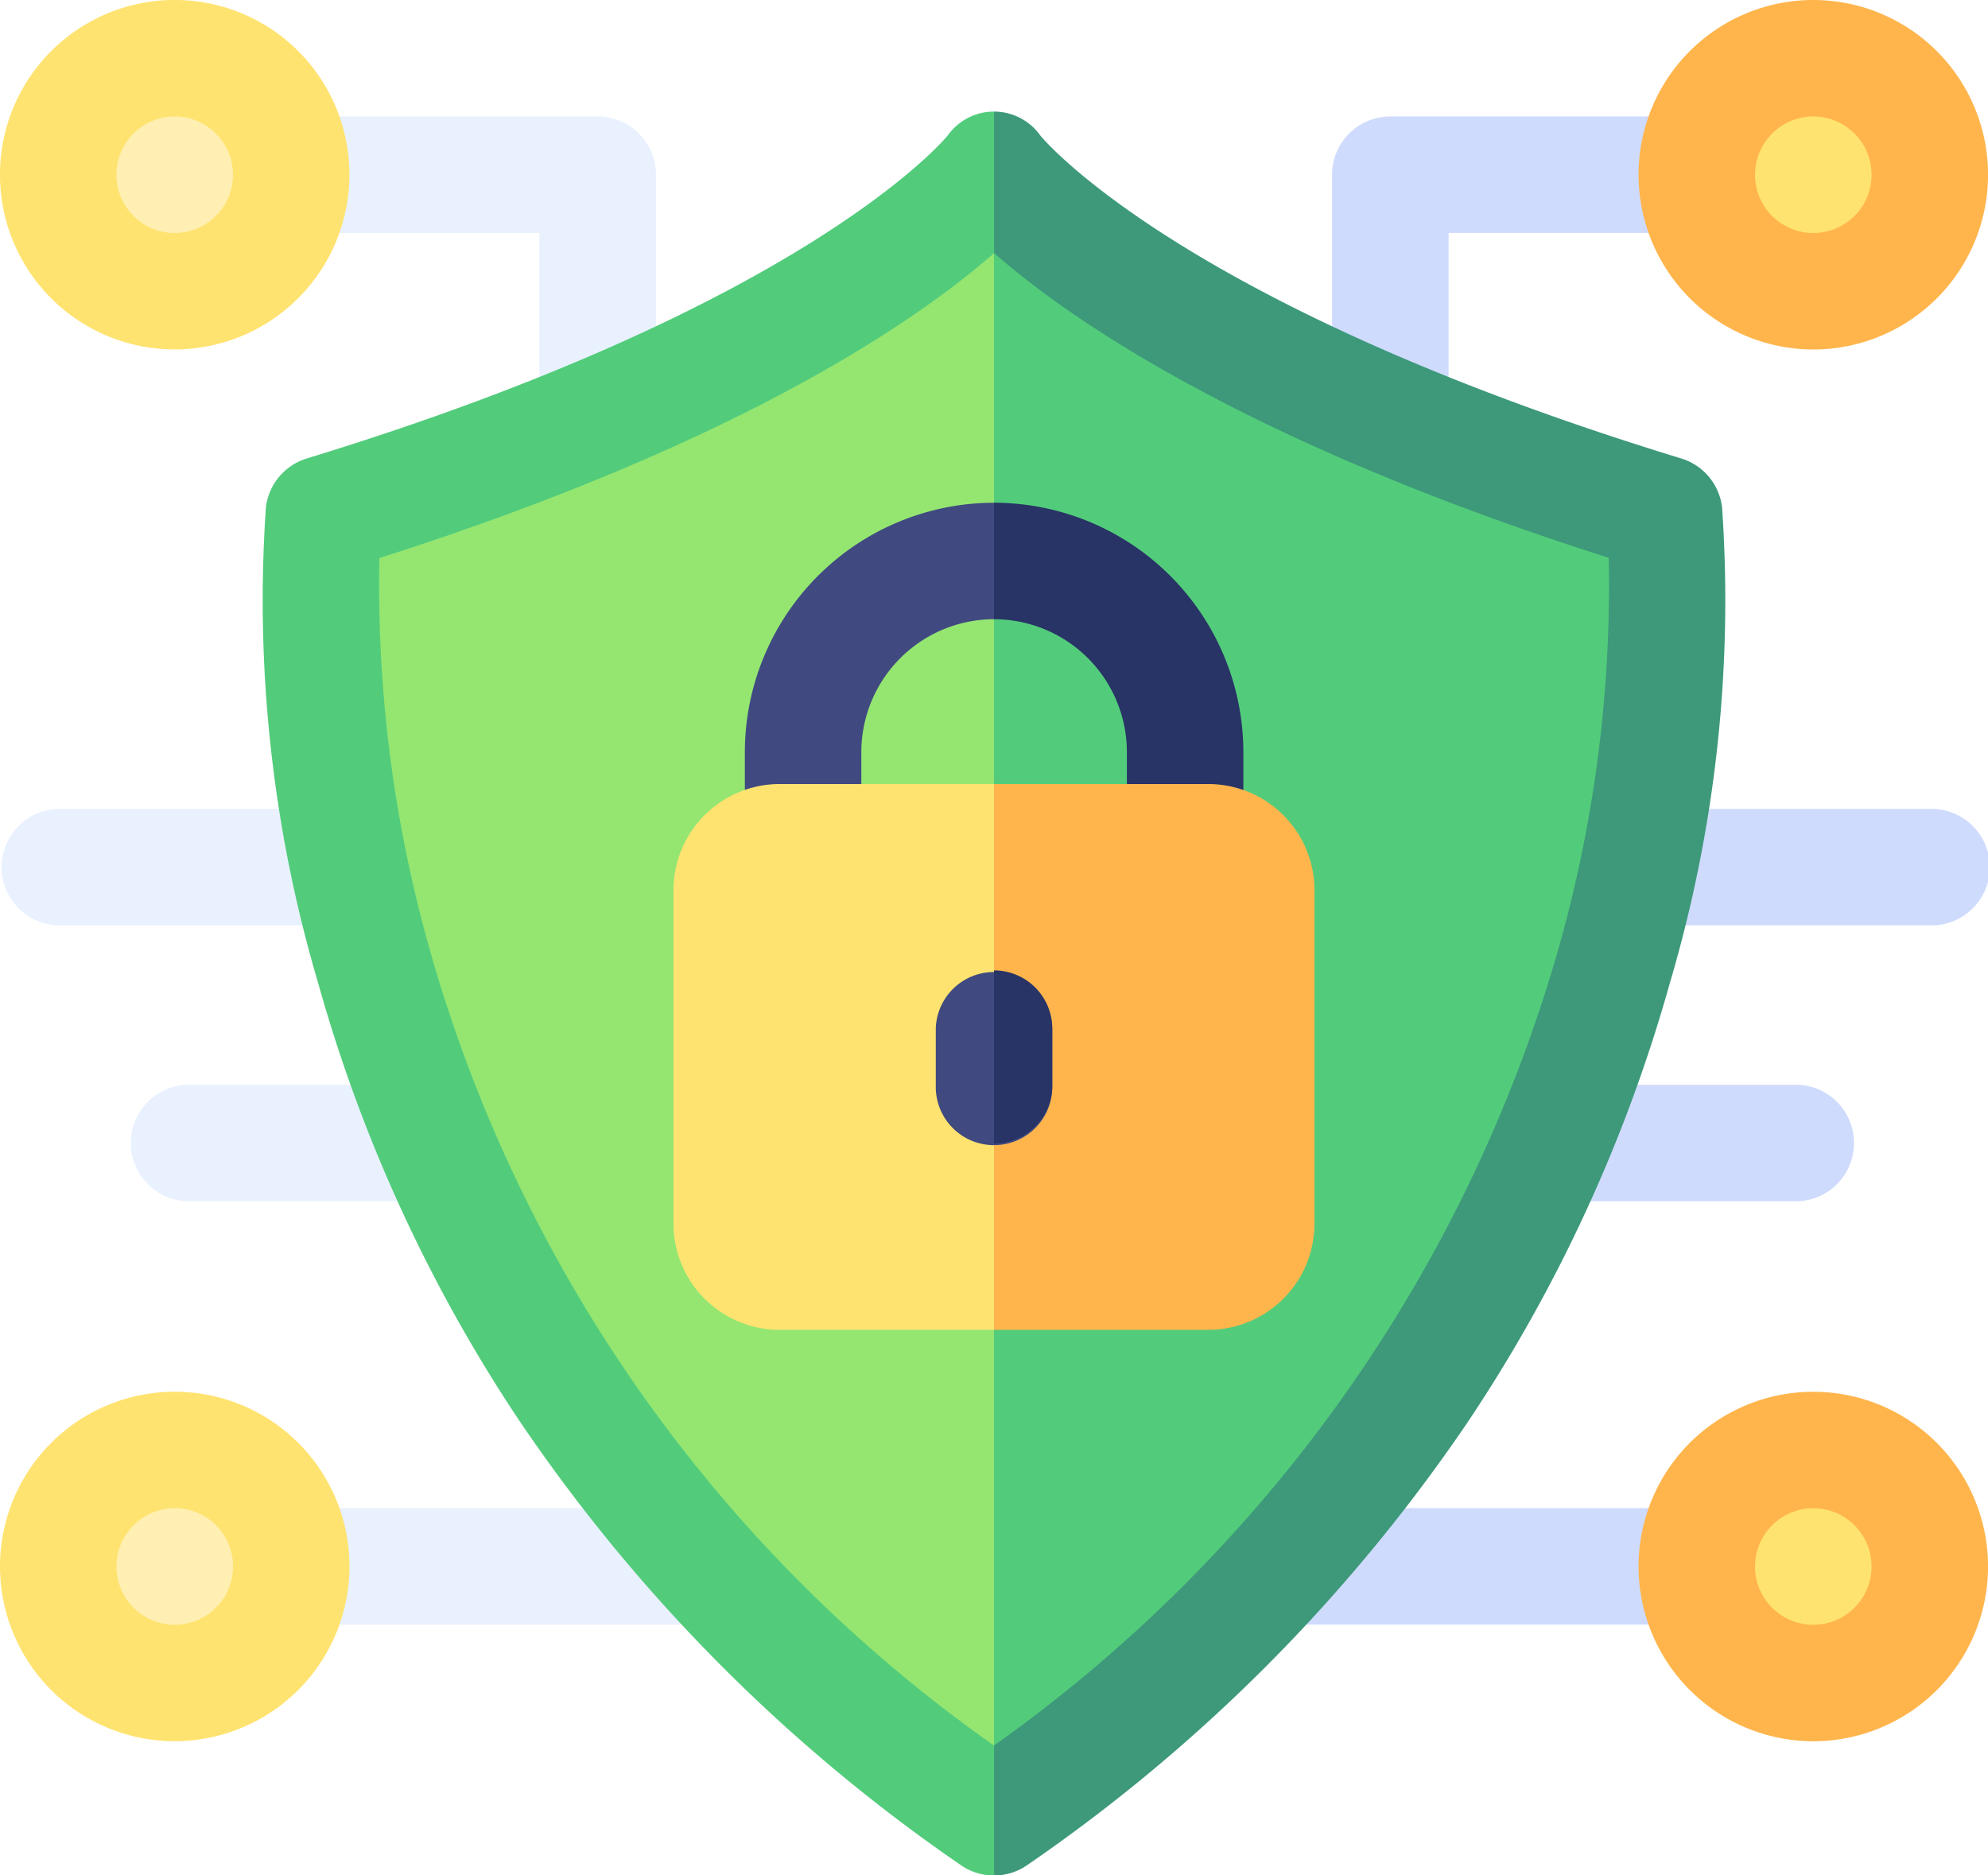 <svg xmlns="http://www.w3.org/2000/svg" width="45.074" height="42.52" viewBox="0 0 45.074 42.52"><g transform="translate(0 -14.508)"><g transform="translate(27.72 48.706)"><path d="M316.187,405.6h9.432a1.321,1.321,0,1,0,0-2.641h-9.432a1.321,1.321,0,0,0,0,2.641Z" transform="translate(-314.866 -402.962)" fill="#cfdbfd"/></g><g transform="translate(30.202 17.149)"><path d="M344.388,52.623a1.321,1.321,0,0,0,1.321-1.321V47.149h5.628a1.321,1.321,0,0,0,0-2.641h-6.949a1.321,1.321,0,0,0-1.321,1.321V51.3a1.321,1.321,0,0,0,1.321,1.321Z" transform="translate(-343.067 -44.508)" fill="#cfdbfd"/></g><g transform="translate(35.818 32.849)"><path d="M408.181,225.485H414.8a1.321,1.321,0,1,0,0-2.641h-6.615a1.321,1.321,0,1,0,0,2.641Z" transform="translate(-406.86 -222.844)" fill="#cfdbfd"/></g><g transform="translate(33.874 39.104)"><path d="M386.1,296.531h5.556a1.321,1.321,0,0,0,0-2.641H386.1a1.321,1.321,0,1,0,0,2.641Z" transform="translate(-384.779 -293.89)" fill="#cfdbfd"/></g><circle cx="2.4" cy="2.4" r="2.4" transform="translate(38.713 16.07)" fill="#ffe370"/><circle cx="2.4" cy="2.4" r="2.4" transform="translate(38.713 47.626)" fill="#ffe370"/><g transform="translate(37.151 14.508)"><path d="M422,18.47a3.962,3.962,0,1,1,3.962,3.962A3.966,3.966,0,0,1,422,18.47Zm2.641,0a1.321,1.321,0,1,0,1.321-1.321A1.322,1.322,0,0,0,424.641,18.47Z" transform="translate(-422 -14.508)" fill="#ffb54c"/></g><g transform="translate(37.151 46.065)"><path d="M422,376.924a3.962,3.962,0,1,1,3.962,3.962A3.966,3.966,0,0,1,422,376.924Zm2.641,0a1.321,1.321,0,1,0,1.321-1.321A1.322,1.322,0,0,0,424.641,376.924Z" transform="translate(-422 -372.962)" fill="#ffb54c"/></g><g transform="translate(5.282 48.706)"><path d="M70.752,405.6H61.321a1.321,1.321,0,1,1,0-2.641h9.432a1.321,1.321,0,1,1,0,2.641Z" transform="translate(-60 -402.962)" fill="#e8f1fd"/></g><g transform="translate(5.282 17.149)"><path d="M68.269,52.623A1.321,1.321,0,0,1,66.949,51.3V47.149H61.321a1.321,1.321,0,0,1,0-2.641h6.949a1.321,1.321,0,0,1,1.321,1.321V51.3A1.321,1.321,0,0,1,68.269,52.623Z" transform="translate(-60 -44.508)" fill="#e8f1fd"/></g><g transform="translate(0 32.849)"><path d="M7.936,225.485H1.321a1.321,1.321,0,0,1,0-2.641H7.936a1.321,1.321,0,0,1,0,2.641Z" transform="translate(0 -222.844)" fill="#e8f1fd"/></g><g transform="translate(3.003 39.104)"><path d="M40.987,296.531H35.431a1.321,1.321,0,1,1,0-2.641h5.556a1.321,1.321,0,0,1,0,2.641Z" transform="translate(-34.11 -293.89)" fill="#e8f1fd"/></g><circle cx="2.4" cy="2.4" r="2.4" transform="translate(1.562 16.07)" fill="#ffefb2"/><circle cx="2.4" cy="2.4" r="2.4" transform="translate(1.562 47.626)" fill="#ffefb2"/><g transform="translate(0 14.508)"><path d="M3.962,22.431A3.962,3.962,0,1,1,7.923,18.47,3.966,3.966,0,0,1,3.962,22.431Zm0-5.282A1.321,1.321,0,1,0,5.282,18.47,1.322,1.322,0,0,0,3.962,17.149Z" transform="translate(0 -14.508)" fill="#ffe370"/></g><g transform="translate(0 46.065)"><path d="M3.962,380.885a3.962,3.962,0,1,1,3.962-3.962A3.966,3.966,0,0,1,3.962,380.885Zm0-5.282a1.321,1.321,0,1,0,1.321,1.321A1.322,1.322,0,0,0,3.962,375.6Z" transform="translate(0 -372.962)" fill="#ffe370"/></g><path d="M110.5,77.007A36.885,36.885,0,0,1,96.376,96.9,36.505,36.505,0,0,1,82.29,77.131a33.531,33.531,0,0,1-1.311-9.983c9.092-2.9,13.522-5.992,15.4-7.635,1.874,1.644,6.3,4.739,15.4,7.635A33.286,33.286,0,0,1,110.5,77.007Z" transform="translate(-73.839 -41.042)" fill="#94e671"/><path d="M270.121,77.007A36.885,36.885,0,0,1,256,96.9V59.512c1.874,1.644,6.3,4.739,15.4,7.635A33.286,33.286,0,0,1,270.121,77.007Z" transform="translate(-233.463 -41.042)" fill="#52cc7b"/><path d="M84.957,81.275l-.817-.985A33.043,33.043,0,0,1,71.391,62.4a30.353,30.353,0,0,1-1.186-9.035c8.229-2.623,12.238-5.423,13.934-6.911l.817-.812V44.474l-.817-1.232a1.288,1.288,0,0,0-1.05.544c-.138.167-3.33,3.895-14.532,7.322a1.32,1.32,0,0,0-.925,1.112A30.577,30.577,0,0,0,68.816,63a34.722,34.722,0,0,0,4.592,9.97,38.146,38.146,0,0,0,9.976,10.029,1.318,1.318,0,0,0,.755.238l.817-1.062Z" transform="translate(-61.603 -26.204)" fill="#52cc7b"/><g transform="translate(16.884 25.907)"><path d="M198.2,145.076l-.762-1.084a5.66,5.66,0,0,0-5.654,5.654v2.045a1.321,1.321,0,0,0,2.641,0v-2.045a3.016,3.016,0,0,1,3.013-3.013l.762-.844Z" transform="translate(-191.78 -143.992)" fill="#404a80"/></g><path d="M271.324,63a34.722,34.722,0,0,1-4.592,9.97,38.146,38.146,0,0,1-9.976,10.029,1.318,1.318,0,0,1-.755.238V80.289a33.384,33.384,0,0,0,12.78-18.006,30.122,30.122,0,0,0,1.156-8.923c-8.23-2.622-12.24-5.423-13.936-6.911V43.242a1.288,1.288,0,0,1,1.05.544c.138.167,3.329,3.895,14.532,7.322a1.32,1.32,0,0,1,.925,1.112A30.578,30.578,0,0,1,271.324,63Z" transform="translate(-233.463 -26.204)" fill="#3d997a"/><path d="M261.654,149.646v2.045a1.321,1.321,0,0,1-2.641,0v-2.045A3.016,3.016,0,0,0,256,146.633v-2.641A5.66,5.66,0,0,1,261.654,149.646Z" transform="translate(-233.463 -118.085)" fill="#283366"/><g transform="translate(15.271 32.285)"><path d="M181.908,219.083l-1.182-2.641h-4.86a2.409,2.409,0,0,0-2.407,2.407v7.562a2.409,2.409,0,0,0,2.407,2.407h4.86l1.182-3.152Z" transform="translate(-173.46 -216.442)" fill="#ffe370"/></g><path d="M263.266,218.849v7.562a2.409,2.409,0,0,1-2.407,2.407H256V216.442h4.86A2.409,2.409,0,0,1,263.266,218.849Z" transform="translate(-233.463 -184.157)" fill="#ffb54c"/><g transform="translate(21.217 36.511)"><path d="M243.641,265.763v1.284a1.321,1.321,0,1,1-2.641,0v-1.284a1.321,1.321,0,0,1,2.641,0Z" transform="translate(-241 -264.442)" fill="#404a80"/></g><path d="M257.321,265.762v1.284A1.32,1.32,0,0,1,256,268.367v-3.925A1.32,1.32,0,0,1,257.321,265.762Z" transform="translate(-233.463 -227.931)" fill="#283366"/></g></svg>